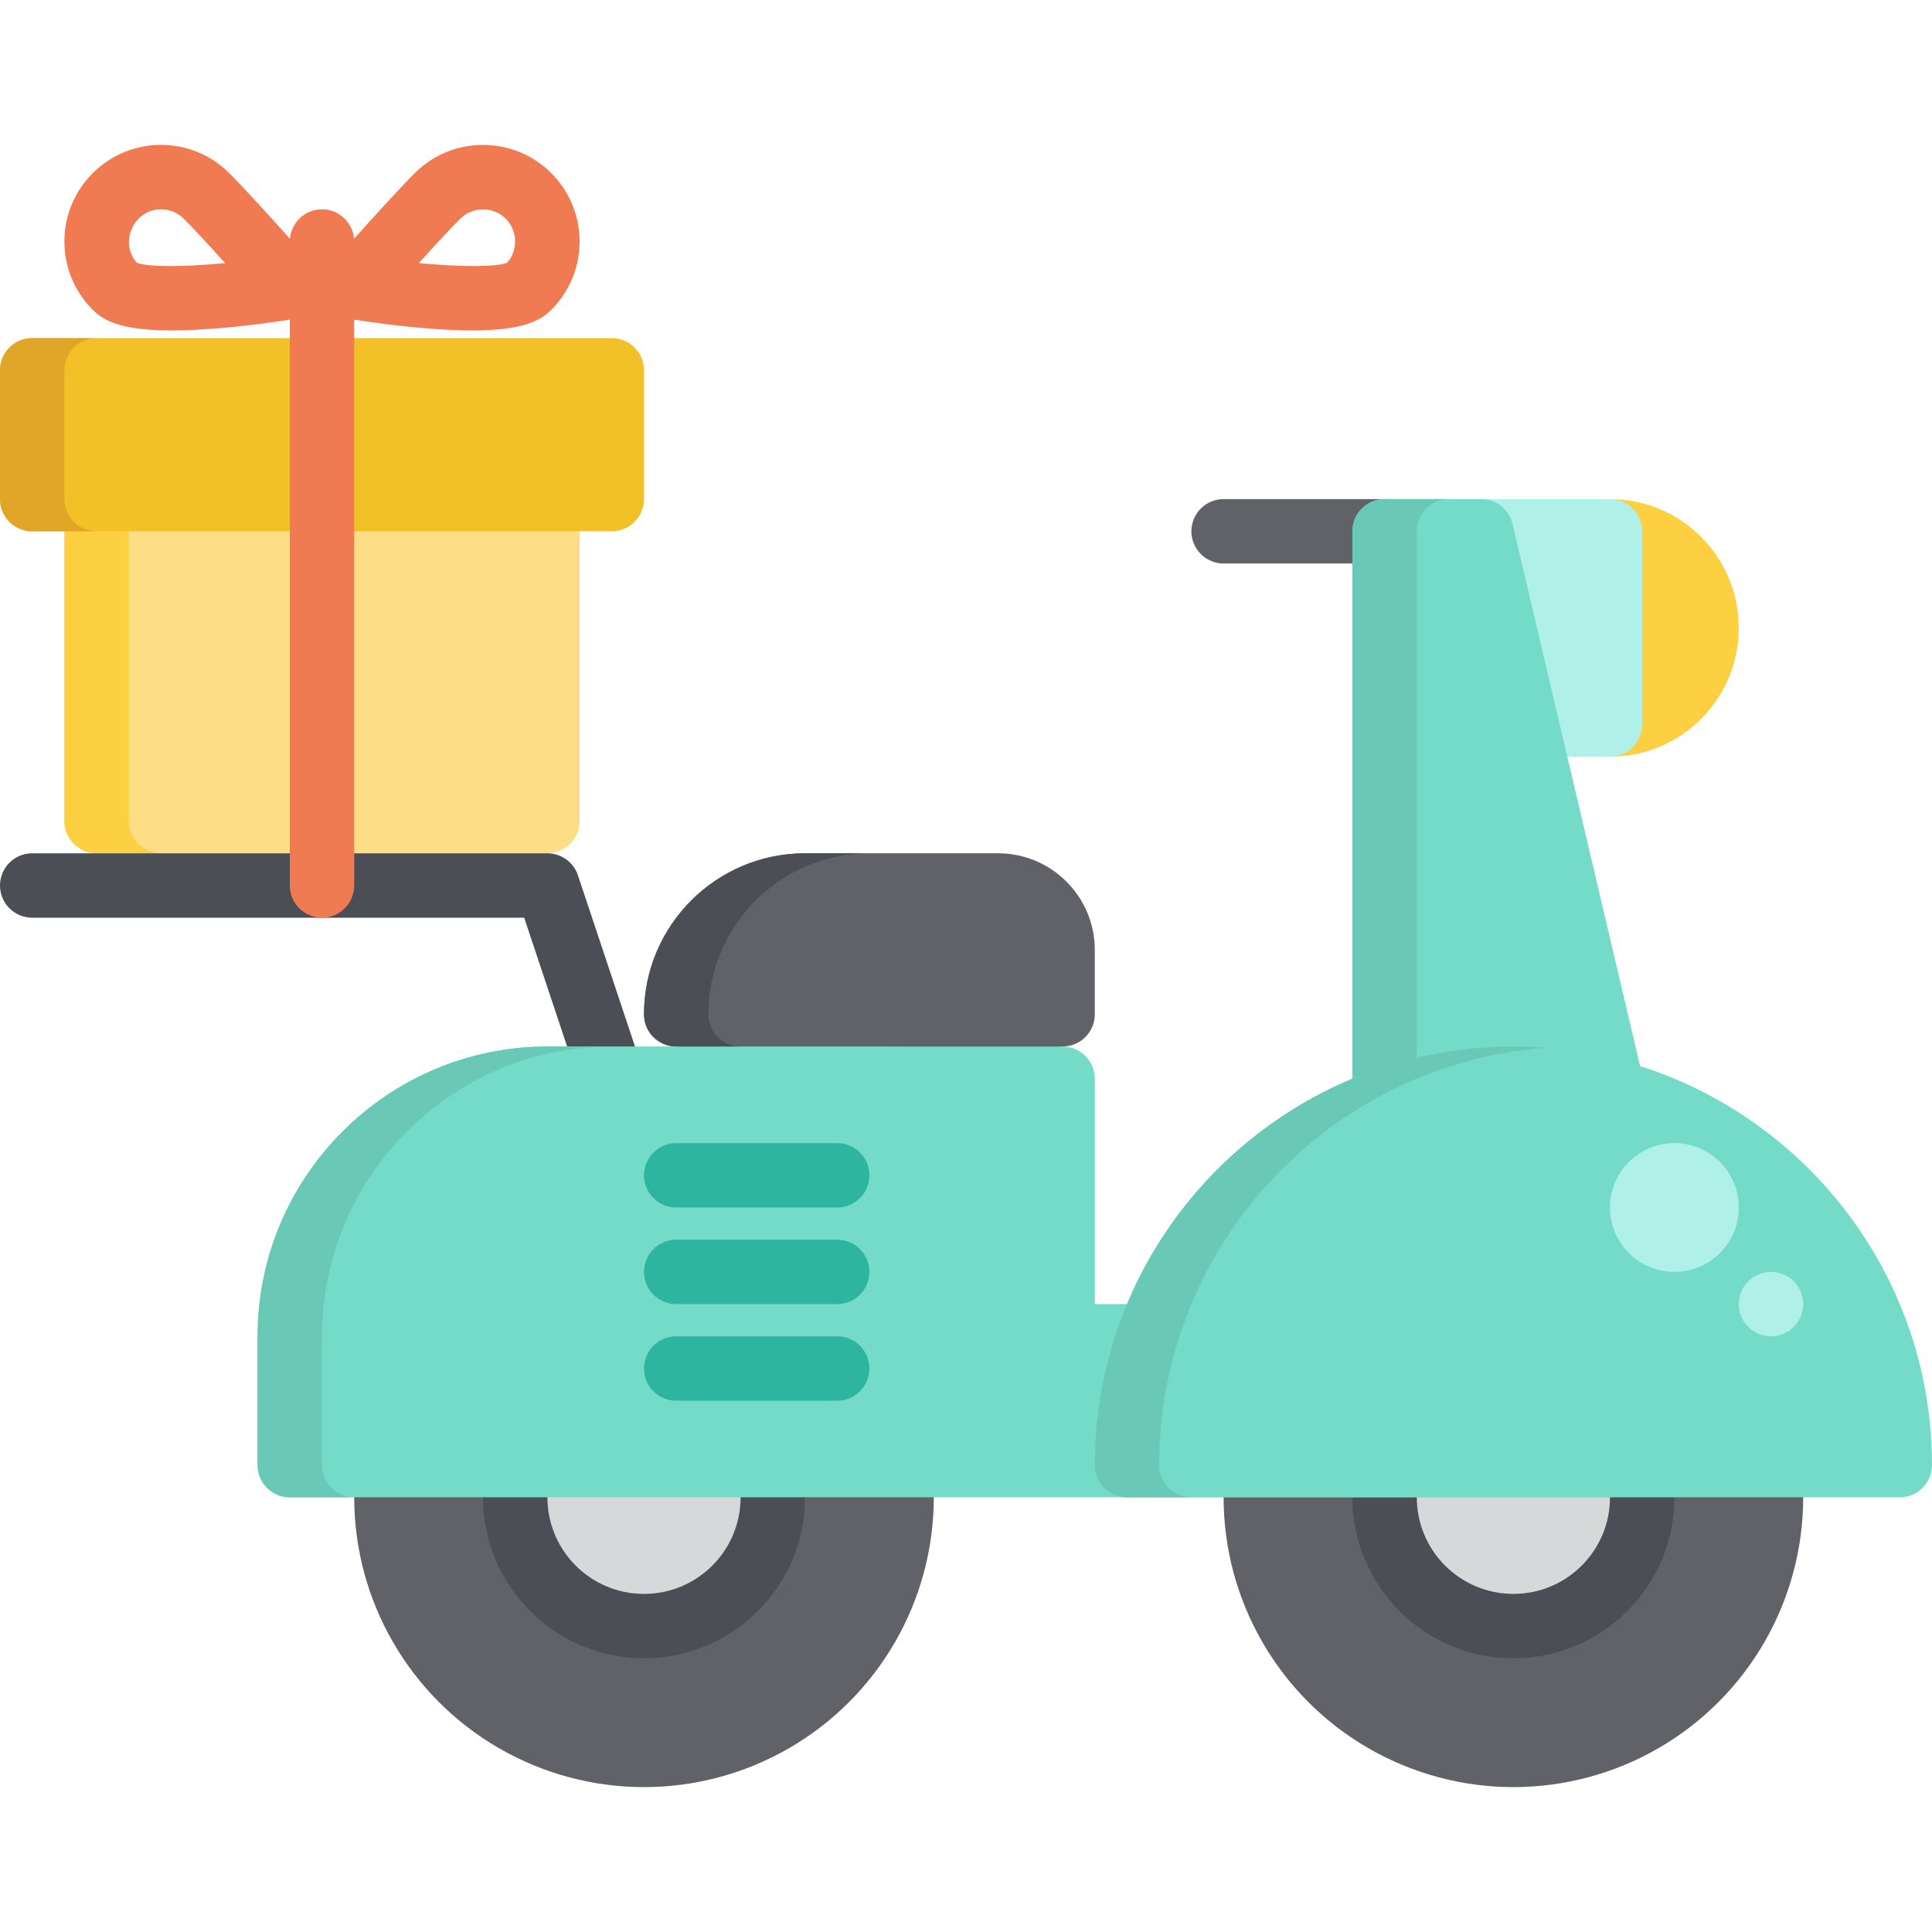 <?xml version="1.0" encoding="iso-8859-1"?>
<!-- Uploaded to: SVG Repo, www.svgrepo.com, Generator: SVG Repo Mixer Tools -->
<svg height="800px" width="800px" version="1.1" id="Layer_1" xmlns="http://www.w3.org/2000/svg" xmlns:xlink="http://www.w3.org/1999/xlink" 
	 viewBox="0 0 512 512" xml:space="preserve">
<path style="fill:#FDDD85;" d="M145.067,123.733H25.6c-4.713,0-8.533,3.821-8.533,8.533V217.6c0,4.713,3.821,8.533,8.533,8.533
	l59.733,8.533l59.733-8.533c4.713,0,8.533-3.821,8.533-8.533v-85.333C153.6,127.554,149.779,123.733,145.067,123.733z"/>
<path style="fill:#FDD042;" d="M34.133,217.6v-85.333c0-4.713,3.821-8.533,8.533-8.533H25.6c-4.713,0-8.533,3.821-8.533,8.533V217.6
	c0,4.713,3.821,8.533,8.533,8.533h17.067C37.954,226.133,34.133,222.313,34.133,217.6z"/>
<path style="fill:#F2C127;" d="M162.133,89.6H8.533C3.821,89.6,0,93.421,0,98.133v34.133c0,4.713,3.821,8.533,8.533,8.533h153.6
	c4.713,0,8.533-3.821,8.533-8.533V98.133C170.667,93.421,166.846,89.6,162.133,89.6z"/>
<path style="fill:#E1A527;" d="M17.067,132.267V98.133c0-4.713,3.821-8.533,8.533-8.533H8.533C3.821,89.6,0,93.421,0,98.133v34.133
	c0,4.713,3.821,8.533,8.533,8.533H25.6C20.887,140.8,17.067,136.979,17.067,132.267z"/>
<path style="fill:#4C4E55;" d="M162.132,294.402c-3.573,0-6.902-2.261-8.095-5.837L138.916,243.2H8.533
	C3.821,243.2,0,239.379,0,234.667c0-4.713,3.821-8.533,8.533-8.533h136.533c3.673,0,6.934,2.351,8.096,5.835l17.067,51.2
	c1.489,4.47-0.926,9.303-5.397,10.794C163.936,294.26,163.026,294.402,162.132,294.402z"/>
<path style="fill:#F07B52;" d="M146.102,45.899C141.267,41.063,134.838,38.4,128,38.4c-6.837,0-13.267,2.663-18.101,7.498
	c-0.001,0,0,0-0.001,0c-4.029,4.028-10.967,11.677-16.068,17.371c-0.371-4.369-4.03-7.802-8.496-7.802
	c-4.466,0-8.125,3.433-8.496,7.803c-5.101-5.694-12.039-13.343-16.068-17.371c-0.001,0,0,0-0.001,0
	C55.934,41.063,49.504,38.4,42.667,38.4c-6.838,0-13.267,2.663-18.101,7.498C19.729,50.733,17.067,57.162,17.067,64
	s2.662,13.267,7.498,18.101c2.898,2.898,7.603,5.468,20.898,5.468c3.252,0,7.019-0.155,11.398-0.494
	c8.71-0.677,16.771-1.867,19.939-2.364v149.955c0,4.713,3.821,8.533,8.533,8.533s8.533-3.821,8.533-8.533V84.711
	c3.168,0.498,11.229,1.686,19.939,2.364c4.38,0.34,8.146,0.494,11.398,0.494c13.293,0,18-2.571,20.897-5.467
	C150.938,77.267,153.6,70.838,153.6,64C153.6,57.162,150.938,50.733,146.102,45.899z M36.246,69.622
	c-4.749-5.405-0.757-14.156,6.42-14.156c2.279,0,4.422,0.887,6.033,2.499h0.001c2.697,2.697,6.948,7.308,10.975,11.753
	C48.692,70.77,39.307,70.811,36.246,69.622z M134.42,69.622c-3.055,1.185-12.441,1.143-23.427,0.094
	c4.026-4.444,8.276-9.053,10.973-11.749h0.001c3.195-3.196,8.502-3.306,11.822-0.236C137.137,60.827,137.435,66.19,134.42,69.622z"
	/>
<circle style="fill:#606268;" cx="170.667" cy="396.8" r="76.8"/>
<circle style="fill:#4C4E55;" cx="170.667" cy="396.8" r="42.667"/>
<circle style="fill:#D7D8D9;" cx="170.667" cy="396.8" r="25.6"/>
<circle style="fill:#606268;" cx="401.067" cy="396.8" r="76.8"/>
<circle style="fill:#4C4E55;" cx="401.067" cy="396.8" r="42.667"/>
<circle style="fill:#D7D8D9;" cx="401.067" cy="396.8" r="25.6"/>
<path style="fill:#606268;" d="M366.933,149.333h-42.667c-4.713,0-8.533-3.821-8.533-8.533c0-4.713,3.821-8.533,8.533-8.533h42.667
	c4.713,0,8.533,3.821,8.533,8.533C375.467,145.513,371.646,149.333,366.933,149.333z"/>
<circle style="fill:#FDD042;" cx="426.667" cy="166.4" r="34.133"/>
<path style="fill:#AFF0E8;" d="M426.667,132.267h-34.133c-4.713,0-8.533,3.821-8.533,8.533V192c0,4.713,3.821,8.533,8.533,8.533
	h34.133c4.713,0,8.533-3.821,8.533-8.533v-51.2C435.2,136.087,431.379,132.267,426.667,132.267z"/>
<path style="fill:#606268;" d="M264.533,226.133h-51.2c-23.526,0-42.667,19.14-42.667,42.667l0,0c0,4.713,3.821,8.533,8.533,8.533
	l59.733,8.533l42.667-8.533c4.713,0,8.533-3.821,8.533-8.533v-17.067C290.133,237.618,278.649,226.133,264.533,226.133z"/>
<path style="fill:#74DBC9;" d="M434.973,283.911l-34.133-145.067c-0.907-3.855-4.346-6.578-8.306-6.578h-25.6
	c-4.713,0-8.533,3.821-8.533,8.533v204.8h-68.267v-59.733c0-4.713-3.821-8.533-8.533-8.533H145.067c-42.348,0-76.8,34.452-76.8,76.8
	v34.133c0,4.713,3.821,8.533,8.533,8.533h349.867c4.713,0,8.533-3.821,8.533-8.533v-102.4
	C435.2,285.209,435.124,284.553,434.973,283.911z"/>
<g>
	<path style="fill:#6AC8B7;" d="M375.467,140.8c0-4.713,3.821-8.533,8.533-8.533h-17.067c-4.713,0-8.533,3.821-8.533,8.533v204.8
		h17.067V140.8z"/>
	<path style="fill:#6AC8B7;" d="M85.333,388.267v-34.133c0-42.348,34.452-76.8,76.8-76.8h-17.067c-42.348,0-76.8,34.452-76.8,76.8
		v34.133c0,4.713,3.821,8.533,8.533,8.533h17.067C89.154,396.8,85.333,392.979,85.333,388.267z"/>
</g>
<path style="fill:#4C4E55;" d="M187.733,268.8c0-23.526,19.14-42.667,42.667-42.667h-17.067c-23.526,0-42.667,19.14-42.667,42.667
	c0,4.713,3.821,8.533,8.533,8.533h17.067C191.554,277.333,187.733,273.513,187.733,268.8z"/>
<g>
	<path style="fill:#2DB59F;" d="M221.867,320H179.2c-4.713,0-8.533-3.821-8.533-8.533c0-4.713,3.821-8.533,8.533-8.533h42.667
		c4.713,0,8.533,3.821,8.533,8.533C230.4,316.179,226.579,320,221.867,320z"/>
	<path style="fill:#2DB59F;" d="M221.867,345.6H179.2c-4.713,0-8.533-3.821-8.533-8.533s3.821-8.533,8.533-8.533h42.667
		c4.713,0,8.533,3.821,8.533,8.533S226.579,345.6,221.867,345.6z"/>
	<path style="fill:#2DB59F;" d="M221.867,371.2H179.2c-4.713,0-8.533-3.821-8.533-8.533s3.821-8.533,8.533-8.533h42.667
		c4.713,0,8.533,3.821,8.533,8.533S226.579,371.2,221.867,371.2z"/>
</g>
<path style="fill:#74DBC9;" d="M401.067,277.333c-61.169,0-110.933,49.764-110.933,110.933c0,4.713,3.821,8.533,8.533,8.533h204.8
	c4.713,0,8.533-3.821,8.533-8.533C512,327.098,462.236,277.333,401.067,277.333z"/>
<path style="fill:#6AC8B7;" d="M307.2,388.267c0-58.298,45.203-106.237,102.4-110.608c-2.817-0.215-5.663-0.325-8.533-0.325
	c-61.169,0-110.933,49.764-110.933,110.933c0,4.713,3.821,8.533,8.533,8.533h17.067C311.021,396.8,307.2,392.979,307.2,388.267z"/>
<g>
	<circle style="fill:#AFF0E8;" cx="443.733" cy="320" r="17.067"/>
	<circle style="fill:#AFF0E8;" cx="469.333" cy="345.6" r="8.533"/>
</g>
</svg>